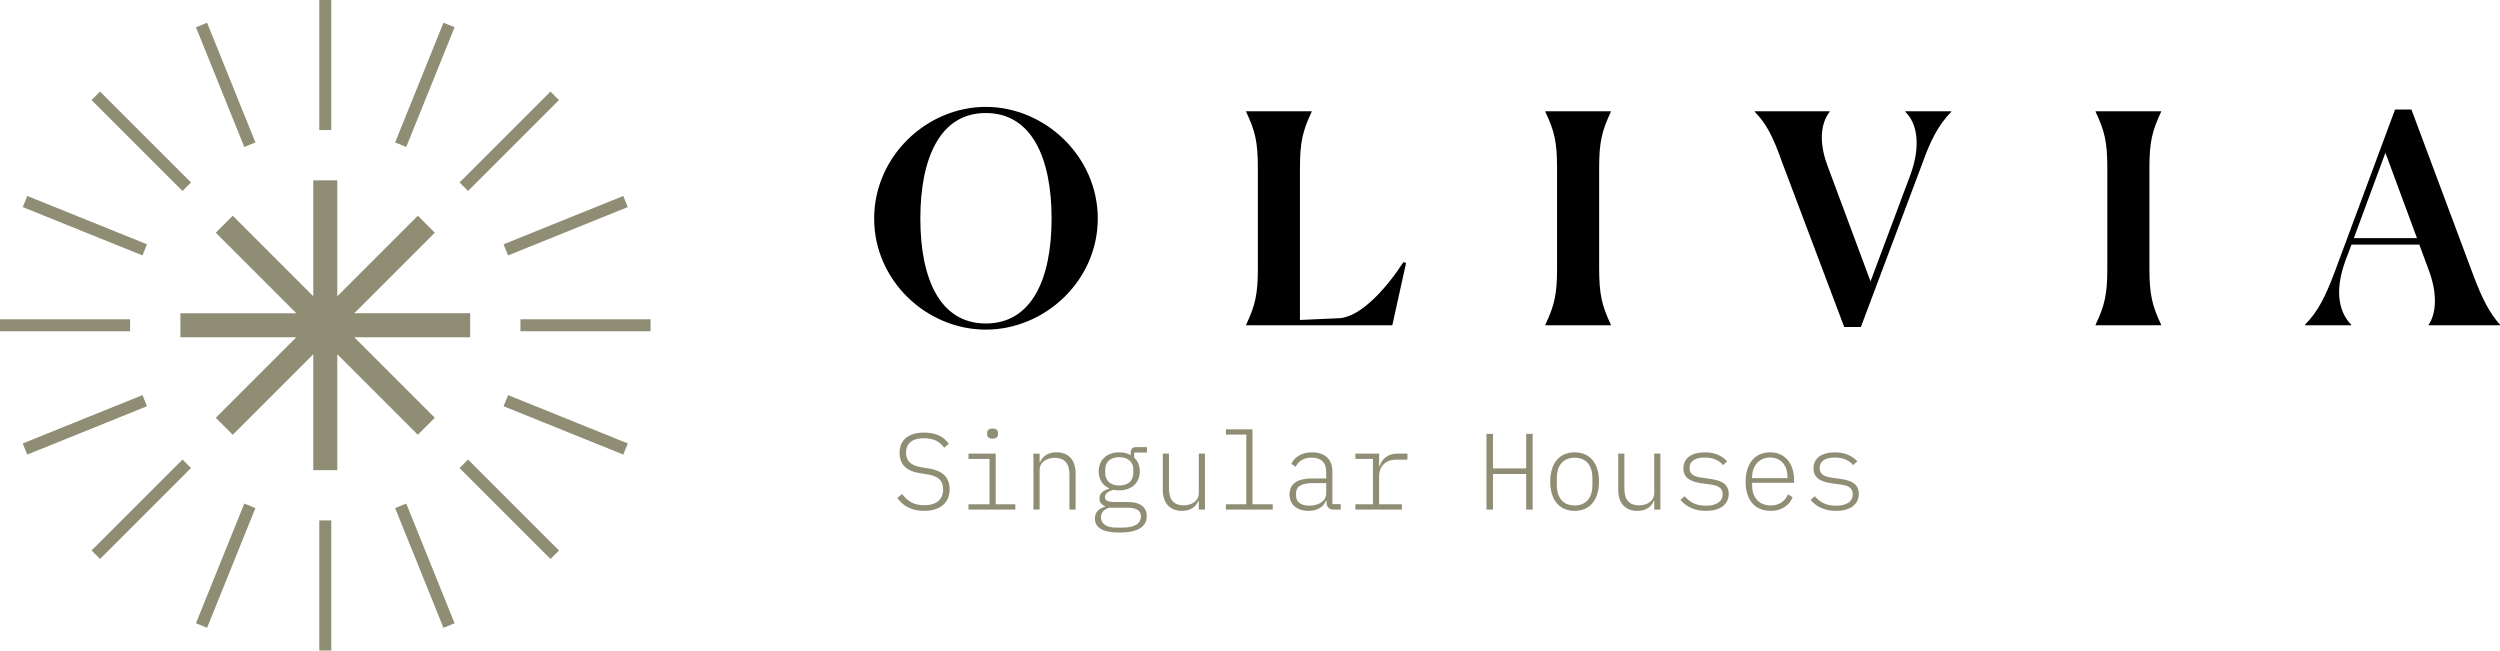 <svg viewBox="0 0 1800 468.39" xmlns="http://www.w3.org/2000/svg"><path d="m468.39 238.52v-8.65h-93.68v8.65zm-102.58-54.61 86.2-34.81-3.24-8.02-86.2 34.81zm-28.81-46.41 65.47-65.46-6.12-6.12-65.47 65.46zm-44.5-31.69 34.81-86.2-8.02-3.24-34.81 86.2zm8.33 49.51-57.98 57.98v-83.44h-17.3v83.44l-57.98-57.98-12.23 12.23 57.98 57.98h-83.44v17.3h83.44l-57.98 57.98 12.23 12.23 57.98-57.98v83.44h17.3v-83.45l57.98 57.98 12.23-12.23-57.98-57.98h83.44v-17.3h-83.44l57.98-57.98-12.23-12.23zm-70.96-61.65h8.65v-93.67h-8.65v93.68zm-53.98 12.14 8.02-3.24-34.81-86.19-8.02 3.24 34.81 86.2zm-44.5 31.68 6.12-6.12-65.47-65.45-6.12 6.12 65.47 65.46zm-25.57 38.39-86.2-34.8-3.24 8.02 86.2 34.81 3.24-8.02zm-12.14 53.98h-93.68v8.65h93.68zm8.9 54.61-86.2 34.81 3.24 8.02 86.2-34.81zm28.81 46.41-65.47 65.46 6.12 6.12 65.46-65.47-6.12-6.12zm44.5 31.68-34.81 86.2 8.02 3.24 34.81-86.2zm62.63 12.14h-8.65v93.68h8.65zm53.98-12.14-8.02 3.24 34.81 86.2 8.02-3.24zm44.5-31.68-6.12 6.12 65.47 65.47 6.12-6.12-65.47-65.46zm25.57-38.39 86.2 34.81 3.24-8.02-86.2-34.81z" fill="#8f8e75"/><path d="m665.3 367.83c11.55 0 18.43-5.7 18.43-15.61 0-6.79-3.2-12.88-14.21-14.76l-6.01-1.02c-7.34-1.17-11.16-4.22-11.16-10.54 0-6.87 4.76-10.38 12.88-10.38 7.26 0 11.48 2.58 14.6 6.87l3.28-2.89c-3.44-4.92-8.98-8.04-17.72-8.04-10.77 0-17.72 4.84-17.72 14.6 0 6.64 3.2 12.73 14.05 14.52l6.09 1.01c7.18 1.17 11.24 3.98 11.24 10.77 0 7.34-4.92 11.4-13.58 11.4-7.49 0-11.95-2.89-16-8.04l-3.44 2.81c3.98 5.39 9.6 9.29 19.28 9.29zm49.34-52c2.81 0 3.9-1.33 3.9-3.12v-1.02c0-1.79-1.09-3.12-3.9-3.12s-3.9 1.33-3.9 3.12v1.02c0 1.8 1.09 3.12 3.9 3.12zm-17.33 51.06h33.73v-3.83h-14.13v-36.46h-19.6v3.83h15.15v32.63h-15.15zm51.22 0v-28.34c0-6.09 5.39-8.9 10.93-8.9 6.79 0 10.54 3.75 10.54 12.02v25.22h4.45v-26c0-9.76-5.15-15.23-13.82-15.23-6.79 0-10.23 3.44-11.79 7.18h-.31v-6.25h-4.45v40.29h4.45zm77.13 4.76c0-6.25-4.22-10.23-13.97-10.23h-9.6c-4.45 0-6.56-1.17-6.56-3.51 0-2.81 2.97-4.45 6.25-5.23 1.41.31 2.65.39 4.06.39 8.9 0 14.83-5.54 14.83-13.66 0-4.14-1.48-7.57-4.06-9.92v-3.67h9.21v-3.9h-7.89c-2.73 0-3.83 1.64-3.83 4.14v1.64c-2.26-1.33-5.07-2.03-8.28-2.03-8.98 0-14.76 5.54-14.76 13.74 0 5.78 2.81 10.15 7.57 12.18v.31c-3.9 1.01-7.03 3.04-7.03 6.95 0 2.65 1.25 4.45 3.83 5.46v.63c-4.45 1.33-7.1 3.9-7.1 8.43 0 6.32 5.15 10.07 17.65 10.07s19.67-3.75 19.67-11.79zm-4.22.16c0 5.39-5 8.04-12.96 8.04h-5.23c-7.03 0-10.54-3.12-10.54-7.34 0-3.59 2.19-5.78 5.78-6.95h13.19c7.26 0 9.76 2.42 9.76 6.25zm-15.61-22.25c-6.56 0-10.07-3.75-10.07-8.9v-2.58c0-5.23 3.44-8.9 10.07-8.9s10.15 3.67 10.15 8.9v2.58c0 5.15-3.43 8.9-10.15 8.9zm57.3 17.33h4.45v-40.29h-4.45v28.34c0 6.09-5.39 8.9-10.93 8.9-6.79 0-10.54-3.75-10.54-12.02v-25.22h-4.45v26c0 9.76 5.15 15.23 13.82 15.23 6.79 0 10.23-3.44 11.79-7.18h.31v6.25zm19.52 0h33.72v-3.83h-14.6v-53.95h-19.12v3.82h14.68v50.12h-14.68v3.83zm82.67 0v-3.9h-6.01v-23.89c0-8.43-5.62-13.43-14.67-13.43-7.81 0-12.73 3.67-14.84 8.28l3.05 2.19c2.18-4.37 6.01-6.64 11.55-6.64 6.56 0 10.46 3.36 10.46 10.07v4.92h-9.83c-12.03 0-16.56 4.45-16.56 11.55s5.16 11.79 13.59 11.79c6.95 0 10.85-3.05 12.65-7.26h.39v1.41c.23 2.97 1.64 4.92 5.23 4.92h4.99zm-22.56-2.81c-5.78 0-9.6-2.5-9.6-7.1v-2.03c0-4.37 3.51-7.11 11.87-7.11h9.83v7.42c0 5.39-5.31 8.82-12.1 8.82zm33.1 2.81h33.5v-3.83h-16.4v-20.14c0-7.26 4.84-11.95 12.1-11.95h8.28v-4.37h-6.95c-7.96 0-11.48 4.29-13.12 9.21h-.31v-9.21h-17.1v3.83h12.65v32.63h-12.65zm122.97 0h4.68v-54.49h-4.68v24.83h-23.89v-24.83h-4.69v54.49h4.69v-25.61h23.89zm34.9.94c10.93 0 17.56-7.81 17.56-21.08s-6.63-21.08-17.56-21.08-17.57 7.81-17.57 21.08 6.64 21.08 17.57 21.08zm0-3.9c-7.89 0-12.81-5.15-12.81-14.68v-5c0-9.52 4.92-14.68 12.81-14.68s12.8 5.15 12.8 14.68v5c0 9.52-4.92 14.68-12.8 14.68zm57.3 2.97h4.45v-40.29h-4.45v28.34c0 6.09-5.39 8.9-10.93 8.9-6.79 0-10.54-3.75-10.54-12.02v-25.22h-4.45v26c0 9.76 5.15 15.23 13.82 15.23 6.79 0 10.23-3.44 11.79-7.18h.31v6.25zm37.24.94c9.68 0 16.4-4.22 16.4-12.26s-6.95-9.84-13.28-10.77l-6.32-.94c-4.84-.7-8.59-2.03-8.59-6.95s4.06-7.49 10.85-7.49c7.34 0 11.09 2.89 13.28 5.47l2.96-2.81c-3.51-3.67-8.51-6.4-16-6.4-8.82 0-15.54 3.59-15.54 11.55s7.03 9.84 13.35 10.77l6.25.86c4.92.7 8.66 2.03 8.66 6.95 0 5.62-4.91 8.27-11.94 8.27s-11.4-2.26-15.38-6.79l-3.05 2.65c4.3 5 10.23 7.89 18.35 7.89zm46.61 0c7.88 0 13.43-3.98 15.85-9.84l-3.36-2.11c-2.26 5.23-6.64 8.04-12.49 8.04-8.35 0-13.35-5.78-13.35-14.37v-1.95h30.21v-1.95c0-11.87-6.48-19.99-17.25-19.99s-17.65 7.81-17.65 21.16 6.87 21 18.04 21zm-.39-38.41c7.73 0 12.49 5.54 12.49 14.21v.62h-25.45v-.47c0-8.59 5.15-14.36 12.96-14.36zm47.47 38.41c9.68 0 16.39-4.22 16.39-12.26s-6.95-9.84-13.27-10.77l-6.32-.94c-4.84-.7-8.59-2.03-8.59-6.95s4.06-7.49 10.85-7.49c7.34 0 11.09 2.89 13.27 5.47l2.97-2.81c-3.51-3.67-8.51-6.4-16.01-6.4-8.82 0-15.53 3.59-15.53 11.55s7.02 9.84 13.35 10.77l6.24.86c4.92.7 8.67 2.03 8.67 6.95 0 5.62-4.92 8.27-11.95 8.27s-11.39-2.26-15.38-6.79l-3.04 2.65c4.29 5 10.23 7.89 18.35 7.89z" fill="#8f8e75"/><path d="m1508.85 234.17h47.15v-.42c-6.53-13.89-8.42-21.89-8.42-40.62v-72.19c0-18.52 1.89-26.52 8.42-40.41v-.42h-47.15v.42c6.53 13.89 8.42 21.68 8.42 40.62v71.98c0 18.94-1.89 26.73-8.42 40.62zm231.38-62.72h-45.46l22.73-61.45zm-47.35 62.3c-7.58-7.58-13.05-22.31-4-46.51l4.21-11.15h48.82l7.16 19.36c6.1 16.84 4.84 30.52-.42 38.3v.42h51.35v-.42c-7.37-8.21-12.84-18.52-19.36-35.99l-44.41-118.91h-11.79l-43.56 117.23c-6.31 16.63-11.58 27.99-21.26 37.67v.42h33.26z"/><path d="m709.79 237.33c42.51 0 80.61-35.15 80.61-79.97s-38.09-80.4-80.61-80.4-80.4 35.57-80.4 80.4 37.88 79.97 80.4 79.97zm0-4.42c-33.04 0-47.14-32.2-47.14-75.56s14.1-75.98 47.14-75.98 47.35 32.41 47.35 75.98-14.31 75.56-47.35 75.56zm292.68 1.26 9.9-44.83-1.9-.63c-11.15 17.26-30.09 39.57-46.3 40.41l-28.2 1.26v-109.44c0-18.52 1.89-26.52 8.42-40.41v-.42h-47.15v.42c6.53 13.89 8.42 21.68 8.42 40.62v71.98c0 18.73-1.89 26.73-8.42 40.62v.42zm110.2 0h47.14v-.42c-6.52-13.89-8.42-21.89-8.42-40.62v-72.19c0-18.52 1.9-26.52 8.42-40.41v-.42h-47.14v.42c6.52 13.89 8.42 21.68 8.42 40.62v71.98c0 18.94-1.9 26.73-8.42 40.62zm227.17 1.26 44.19-117.65c5.68-15.99 11.37-27.57 20.84-37.25v-.42h-33.04v.42c7.99 7.58 11.99 23.57 3.15 46.72l-28.2 75.35-31.15-83.76c-6.31-17.05-4.42-30.52 1.69-38.3v-.42h-53.88v.42c8.21 8.21 13.26 18.1 19.57 35.99l44.83 118.91h12z"/></svg>